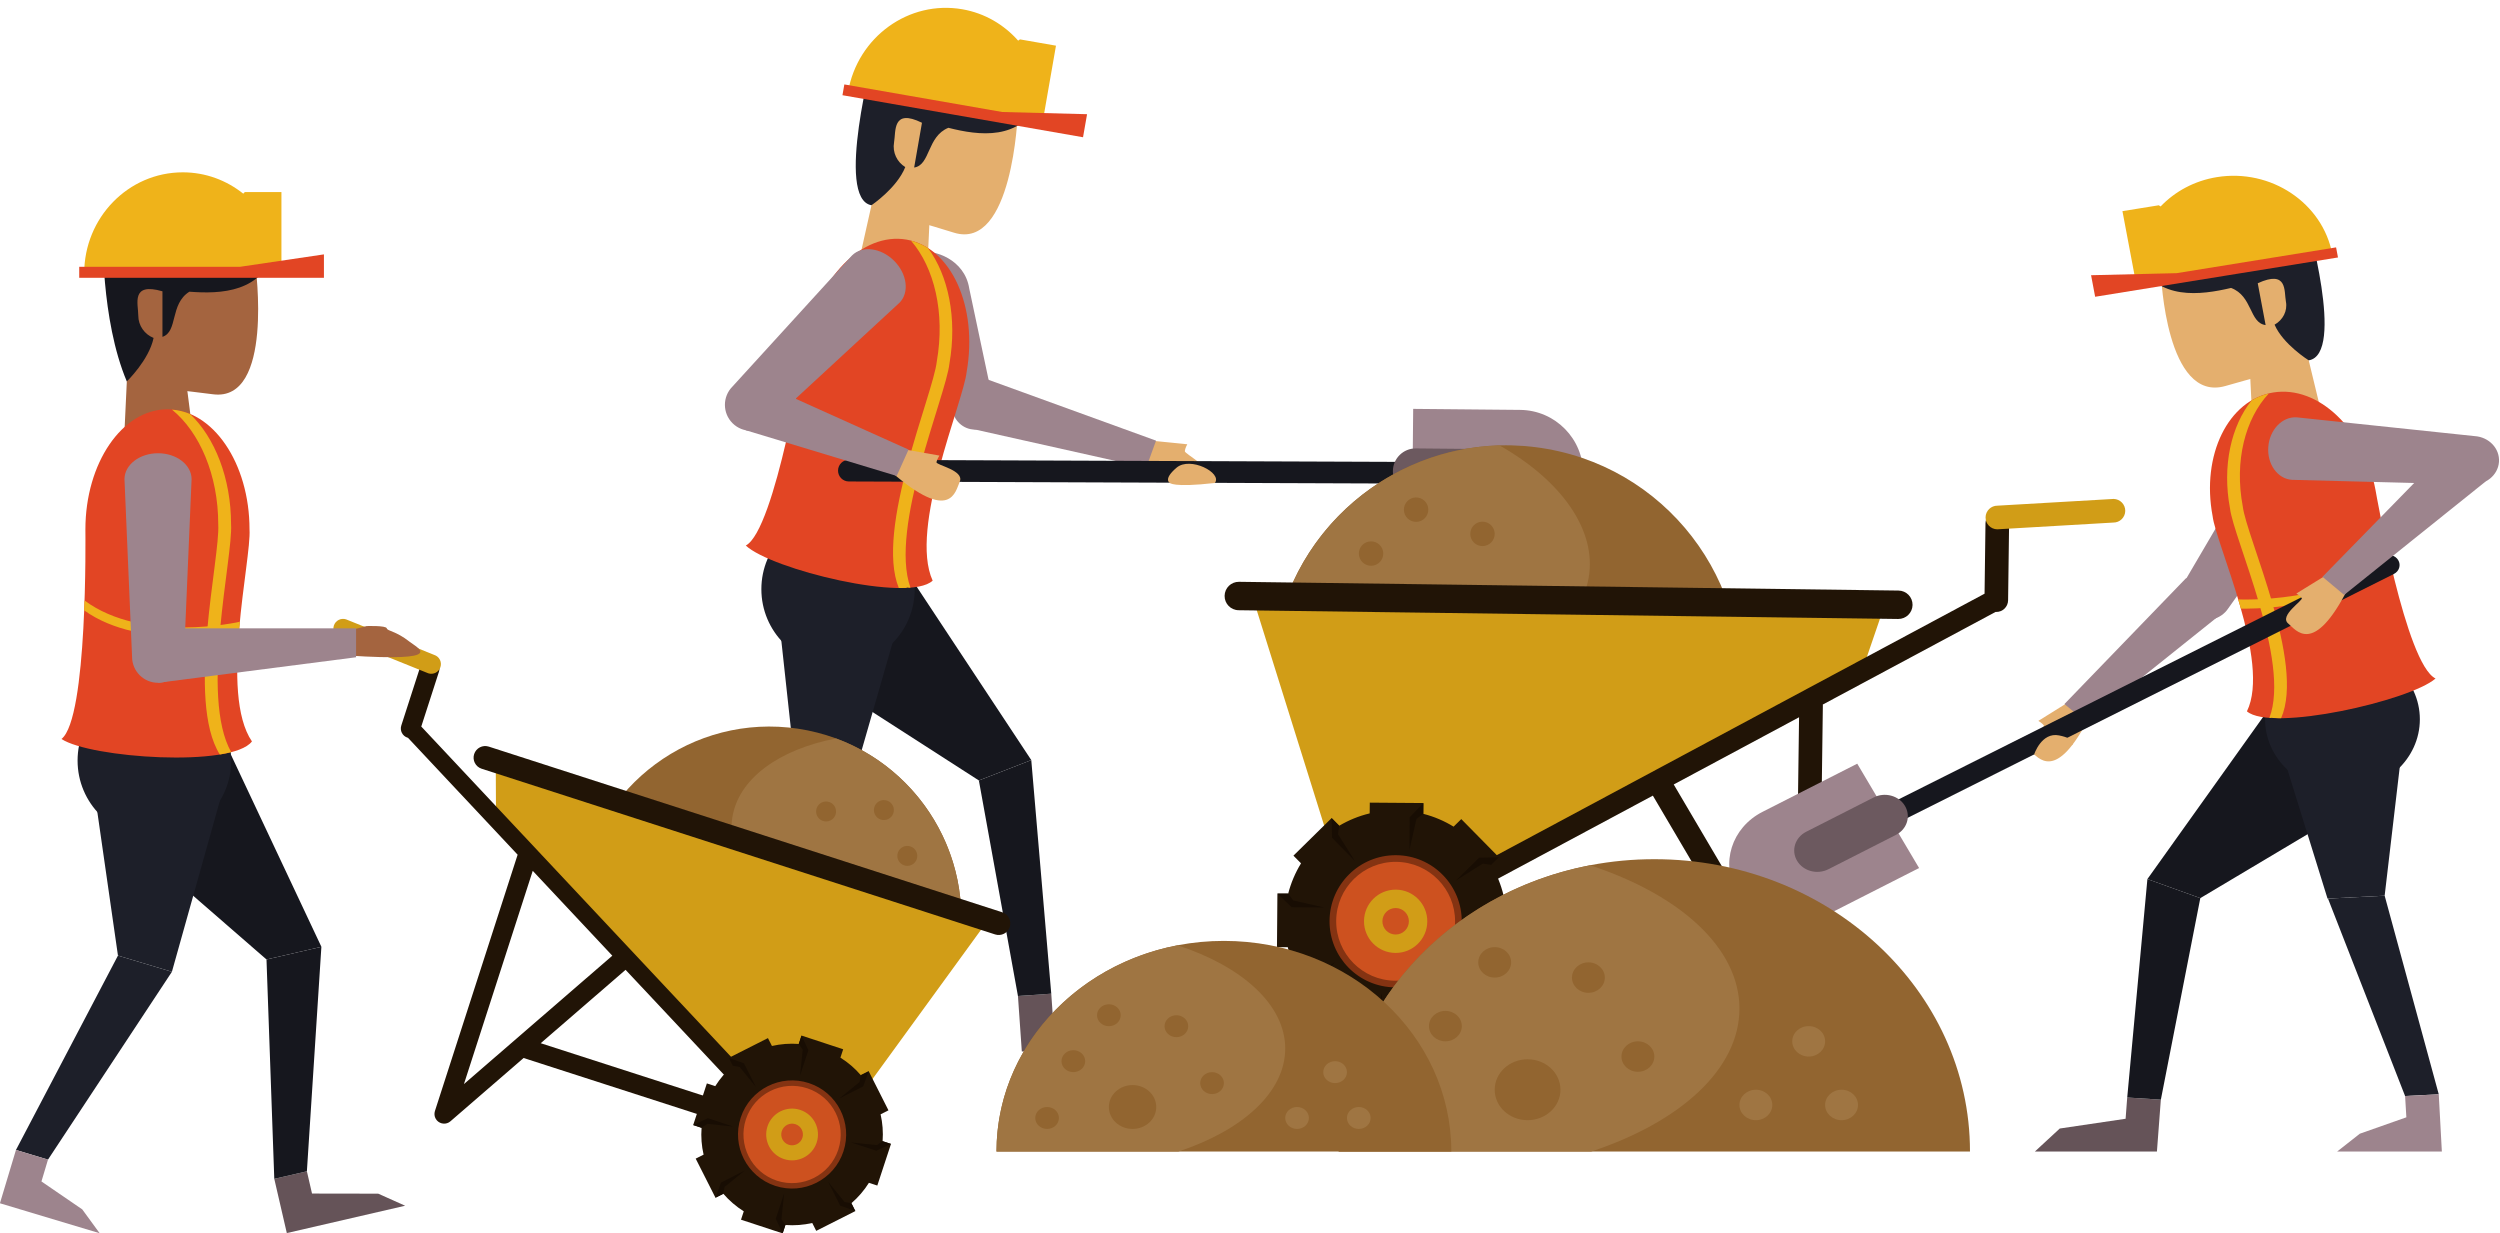 <?xml version="1.0" encoding="UTF-8"?><svg xmlns="http://www.w3.org/2000/svg" xmlns:xlink="http://www.w3.org/1999/xlink" height="811.6" preserveAspectRatio="xMidYMid meet" version="1.0" viewBox="238.5 652.3 1645.0 811.6" width="1645.0" zoomAndPan="magnify"><defs><clipPath id="a"><path d="M 764 1333 L 771 1333 L 771 1361 L 764 1361 Z M 764 1333"/></clipPath><clipPath id="b"><path d="M 764.934 1360.031 L 766.688 1342.988 L 764.094 1339.219 L 765.906 1333.699 L 770.43 1343.309 L 764.934 1360.031"/></clipPath></defs><g><g><path d="M 990.59 941.711 L 1019.738 944.629 C 1019.738 944.629 1018.309 947.141 1018.109 949.121 C 1017.891 951.09 1037.461 960.391 1033.102 967.59 C 1024.371 971.289 999.172 968.391 988.484 957.379 L 990.59 941.711" fill="#e4af6e"/></g><g><path d="M 865.57 923.762 C 867.598 931.34 875.238 936.219 882.645 934.66 C 890.039 933.109 894.402 925.711 892.355 918.129 L 876.289 842.25 C 873.316 822.871 853.129 816.25 843.559 818.262 L 840.371 825.5 C 830.812 827.512 834.41 823.148 836.445 830.73 L 865.57 923.762" fill="#9d848d"/></g><g><path d="M 878.383 934.539 L 992.684 960.109 L 999.172 942.238 L 887.242 901.602 L 878.383 934.539" fill="#9d848d"/></g><g><path d="M 804.785 819.289 L 848.781 826.969 L 850.906 780.449 L 832.176 696.82 L 804.785 819.289" fill="#e4af6e"/></g><g><path d="M 832.176 696.82 C 832.176 696.82 905.336 687.07 908.172 727.289 C 908.172 727.289 904.879 817.379 866.242 805.41 C 827.629 793.461 815.691 791.238 815.691 791.238 L 832.176 696.82" fill="#e4af6e"/></g><g><path d="M 930.23 1306.148 L 931.266 1321.09 L 974.199 1327.969 L 990.434 1344.18 L 910.859 1344.18 L 908.309 1307.68 L 930.23 1306.148" fill="#655358"/></g><g><path d="M 882.594 1165.84 L 782.707 1101.578 L 840.117 1036 L 917.078 1152.43 L 882.594 1165.84" fill="#16171e"/></g><g><path d="M 882.594 1165.84 L 917.078 1152.43 L 930.23 1306.148 L 908.309 1307.68 L 882.594 1165.84" fill="#16171e"/></g><g><path d="M 739.48 1039.988 C 739.48 1067.84 762.07 1090.43 789.926 1090.43 C 817.785 1090.43 840.371 1067.84 840.371 1039.988 C 840.371 1012.129 817.785 989.539 789.926 989.539 C 762.07 989.539 739.48 1012.129 739.48 1039.988" fill="#1d1f29"/></g><g><path d="M 768.402 878.422 C 775.906 835.488 805.75 804.852 835.062 809.969 C 864.371 815.09 882.066 854.039 874.562 896.969 C 872.41 916.781 836.426 999.711 852.191 1034.371 C 836.27 1049.172 745.738 1026.852 729.238 1011.262 C 748.621 1000.98 767.711 882.352 768.402 878.422" fill="#e24524"/></g><g><path d="M 829.926 1039.211 C 814.082 1000.57 852.582 911.59 854.91 890.141 C 860.512 858.16 853.254 828.309 837.957 810.699 C 841.941 811.73 845.691 813.359 849.172 815.59 C 862.473 833.539 868.445 861.672 863.223 891.59 C 860.914 912.73 823.465 999.469 837.566 1038.961 C 835.199 1039.16 832.637 1039.23 829.926 1039.211" fill="#efb31a"/></g><g><path d="M 759.828 924.289 C 792.742 959.031 857.699 955.602 857.871 955.602 C 857.289 957.73 856.723 959.891 856.156 962.051 L 856.137 962.129 C 856.137 962.129 791.176 964.031 758.48 930.641 C 758.941 928.5 759.391 926.391 759.828 924.289" fill="#efb31a"/></g><g><path d="M 789.926 961.91 C 789.965 957.969 793.18 954.809 797.129 954.84 L 1194.859 956.352 C 1198.801 956.379 1201.969 959.609 1201.93 963.551 C 1201.891 967.48 1198.66 970.648 1194.73 970.609 L 796.992 969.109 C 793.055 969.07 789.887 965.859 789.926 961.91" fill="#16171e"/></g><g><path d="M 1168.371 921.34 L 1238.762 922.012 C 1261.891 922.23 1280.469 941.16 1280.25 964.301 C 1280.031 987.43 1261.09 1006 1237.961 1005.781 L 1167.57 1005.109 L 1168.371 921.34" fill="#9d848d"/></g><g><path d="M 1220.078 977.898 C 1228.379 977.988 1235.18 971.32 1235.262 963.02 C 1235.34 954.699 1228.672 947.91 1220.359 947.828 L 1170.199 947.352 C 1161.891 947.27 1155.102 953.93 1155.02 962.238 C 1154.93 970.551 1161.602 977.352 1169.91 977.441 L 1220.078 977.898" fill="#6c595f"/></g><g><path d="M 762.418 1164.121 L 750.531 1054.711 L 836.262 1038.891 L 799.66 1166.172 L 762.418 1164.121" fill="#1d1f29"/></g><g><path d="M 762.418 1164.121 L 799.359 1166.172 L 749.098 1305.109 L 727.164 1303.898 L 762.418 1164.121" fill="#1d1f29"/></g><g><path d="M 749.098 1305.109 L 748.27 1320.078 L 778.613 1331.629 L 793.387 1344.18 L 725.129 1344.18 L 727.164 1303.898 L 749.098 1305.109" fill="#9d848d"/></g><g><path d="M 827.812 946.98 L 856.656 952.07 C 856.656 952.07 855.047 954.461 854.688 956.41 C 854.336 958.371 873.473 961.738 869.965 969.391 C 867.18 975.43 864.305 997.18 824.527 962.461 L 827.812 946.98" fill="#e4af6e"/></g><g><path d="M 720.441 906.672 C 713.805 913.352 713.855 924.148 720.52 930.781 C 727.203 937.422 738 937.391 744.637 930.711 L 830.383 851.48 C 837.031 844.801 835.402 832.43 826.77 823.852 C 818.137 815.27 805.762 813.73 799.117 820.398 L 720.441 906.672" fill="#9d848d"/></g><g><path d="M 729.238 935.41 L 828.523 965.48 L 836.328 948.148 L 738.066 903.898 L 729.238 935.41" fill="#9d848d"/></g><g><path d="M 813.449 687.18 C 813.449 687.18 916.309 671.781 923.012 718.16 C 909.945 745.309 882.547 741.48 862.539 736.391 C 848.422 742.102 850.73 760.98 840.012 762.539 L 845.156 733.078 C 825.551 723.441 828.066 738.641 826.789 745.98 C 825.629 752.602 828.758 758.941 834.164 762.238 C 828.688 776.051 811.922 787.352 811.922 787.352 C 787.793 783.102 813.449 687.18 813.449 687.18" fill="#1d1f29"/></g><g><path d="M 796.523 712.73 C 802.84 676.578 836.531 652.262 871.77 658.41 C 886.512 660.988 899.148 668.539 908.445 679.051 L 909.633 678.211 L 933.332 682.352 L 924.309 734.012 L 924.258 733.961 C 924.211 734.309 924.199 734.672 924.133 735.02 L 796.523 712.73" fill="#efb31a"/></g><g><path d="M 792.84 714.949 L 951.133 742.609 L 953.793 727.441 L 897.98 726 L 794.078 707.852 L 792.84 714.949" fill="#e24524"/></g><g><path d="M 1012.699 960.02 C 1021.621 952.43 1043.012 963.488 1037.879 970.102 C 1009.719 973.309 1008.078 969.93 1008.078 969.93 C 1008.078 969.93 1003.77 967.609 1012.699 960.02" fill="#e4af6e"/></g><g><path d="M 1256.672 947.719 C 1172.762 932.781 1092.648 988.711 1077.711 1072.602 L 1381.539 1126.66 C 1396.469 1042.77 1340.57 962.66 1256.672 947.719" fill="#926530"/></g><g><path d="M 1283.809 1032.641 C 1289.43 1001.02 1265.539 968.23 1225.148 945.379 C 1153.559 947.379 1090.762 999.301 1077.711 1072.602 L 1199.219 1094.219 C 1244.711 1086.621 1278.211 1064.121 1283.809 1032.641" fill="#9f7542"/></g><g><path d="M 1190.16 1059.461 C 1188.609 1068.211 1180.27 1074.039 1171.52 1072.48 C 1162.781 1070.922 1156.961 1062.578 1158.52 1053.84 C 1160.059 1045.102 1168.41 1039.281 1177.16 1040.828 C 1185.891 1042.379 1191.73 1050.738 1190.16 1059.461" fill="#926530"/></g><g><path d="M 1238.41 1050.281 C 1237.641 1054.66 1233.469 1057.559 1229.09 1056.789 C 1224.73 1056.012 1221.82 1051.828 1222.602 1047.461 C 1223.371 1043.102 1227.539 1040.18 1231.91 1040.961 C 1236.281 1041.73 1239.199 1045.922 1238.41 1050.281" fill="#926530"/></g><g><path d="M 1331.941 1092.871 C 1331.172 1097.238 1327 1100.148 1322.629 1099.371 C 1318.262 1098.602 1315.359 1094.43 1316.121 1090.051 C 1316.91 1085.691 1321.09 1082.77 1325.449 1083.551 C 1329.82 1084.328 1332.73 1088.5 1331.941 1092.871" fill="#9f7542"/></g><g><path d="M 1322.012 1056.988 C 1321.238 1061.371 1317.051 1064.281 1312.699 1063.5 C 1308.328 1062.73 1305.422 1058.559 1306.199 1054.18 C 1306.969 1049.809 1311.141 1046.898 1315.512 1047.68 C 1319.879 1048.449 1322.789 1052.629 1322.012 1056.988" fill="#9f7542"/></g><g><path d="M 1290.719 1085.531 C 1289.941 1089.898 1285.77 1092.809 1281.391 1092.039 C 1277.039 1091.25 1274.121 1087.09 1274.891 1082.711 C 1275.66 1078.352 1279.852 1075.43 1284.23 1076.219 C 1288.578 1076.98 1291.5 1081.16 1290.719 1085.531" fill="#9f7542"/></g><g><path d="M 1123.75 1055.82 C 1122.969 1060.18 1118.789 1063.09 1114.441 1062.32 C 1110.059 1061.531 1107.148 1057.379 1107.93 1052.988 C 1108.711 1048.629 1112.891 1045.719 1117.262 1046.488 C 1121.621 1047.262 1124.539 1051.441 1123.75 1055.82" fill="#926530"/></g><g><path d="M 1221.891 1005 C 1221.109 1009.371 1216.941 1012.281 1212.57 1011.512 C 1208.199 1010.73 1205.281 1006.551 1206.07 1002.191 C 1206.84 997.82 1211.012 994.91 1215.379 995.68 C 1219.75 996.461 1222.66 1000.621 1221.891 1005" fill="#926530"/></g><g><path d="M 1178.199 989.059 C 1177.422 993.43 1173.25 996.352 1168.891 995.57 C 1164.512 994.789 1161.602 990.621 1162.379 986.25 C 1163.16 981.879 1167.34 978.961 1171.699 979.75 C 1176.078 980.52 1178.988 984.699 1178.199 989.059" fill="#926530"/></g><g><path d="M 1148.57 1017.969 C 1147.789 1022.328 1143.629 1025.238 1139.25 1024.461 C 1134.891 1023.68 1131.969 1019.512 1132.75 1015.148 C 1133.52 1010.77 1137.691 1007.859 1142.059 1008.641 C 1146.441 1009.422 1149.352 1013.59 1148.57 1017.969" fill="#926530"/></g><g><path d="M 1463.648 1094.07 L 1164.711 1258.609 L 1129.391 1258.141 L 1061.18 1040.219 L 1480.18 1045.781 L 1463.648 1094.07" fill="#d19d17"/></g><g><path d="M 1496.961 1050.359 C 1496.879 1055.531 1492.648 1059.648 1487.48 1059.59 L 1053.52 1053.828 C 1048.352 1053.77 1044.219 1049.531 1044.289 1044.359 C 1044.359 1039.191 1048.59 1035.059 1053.77 1035.129 L 1487.73 1040.891 C 1492.891 1040.961 1497.031 1045.191 1496.961 1050.359" fill="#211406"/></g><g><path d="M 1419.891 1304.469 L 1339.809 1168.48 L 1422.281 1124.262 L 1419.891 1304.469 M 1185.641 1251.109 L 1326.078 1175.82 L 1371.879 1253.578 L 1185.641 1251.109 M 1552.82 988.93 C 1548.531 988.871 1545.012 992.301 1544.949 996.59 L 1544.34 1042.949 L 1156.711 1250.719 L 1151.922 1250.648 C 1147.609 1250.602 1144.102 1254.039 1144.039 1258.34 C 1143.98 1262.621 1147.43 1266.16 1151.719 1266.211 L 1381.109 1269.25 L 1420.602 1336.289 L 1420.691 1336.441 C 1420.84 1336.68 1421.02 1336.898 1421.191 1337.121 C 1421.34 1337.301 1421.48 1337.512 1421.641 1337.672 C 1421.801 1337.852 1422.012 1338.012 1422.191 1338.18 C 1422.391 1338.34 1422.57 1338.512 1422.77 1338.672 C 1422.961 1338.82 1423.199 1338.941 1423.441 1339.07 C 1423.648 1339.191 1423.828 1339.309 1424.051 1339.41 C 1424.289 1339.512 1424.551 1339.602 1424.809 1339.691 C 1425.02 1339.762 1425.23 1339.852 1425.469 1339.898 C 1425.699 1339.961 1425.961 1339.988 1426.211 1340.02 C 1426.48 1340.059 1426.719 1340.102 1427 1340.109 L 1427.191 1340.121 C 1427.371 1340.129 1427.539 1340.102 1427.73 1340.09 C 1427.988 1340.07 1428.262 1340.059 1428.531 1340.02 C 1428.801 1339.969 1429.051 1339.91 1429.309 1339.84 C 1429.539 1339.77 1429.77 1339.719 1429.988 1339.641 C 1430.281 1339.531 1430.539 1339.391 1430.801 1339.262 C 1430.941 1339.191 1431.09 1339.141 1431.238 1339.07 L 1431.371 1338.949 C 1431.648 1338.809 1431.852 1338.629 1432.07 1338.441 C 1432.262 1338.301 1432.449 1338.18 1432.621 1338.02 C 1432.801 1337.84 1432.961 1337.641 1433.129 1337.461 C 1433.281 1337.27 1433.461 1337.09 1433.609 1336.891 C 1433.75 1336.68 1433.879 1336.449 1434 1336.238 C 1434.121 1336.02 1434.27 1335.828 1434.352 1335.602 C 1434.461 1335.371 1434.531 1335.129 1434.621 1334.871 C 1434.699 1334.648 1434.77 1334.41 1434.84 1334.172 C 1434.898 1333.949 1434.93 1333.711 1434.969 1333.48 C 1435 1333.199 1435.039 1332.93 1435.051 1332.641 L 1435.078 1332.461 L 1437.941 1116.309 C 1437.941 1116.16 1437.91 1116.031 1437.891 1115.891 L 1551.609 1054.941 C 1551.73 1054.941 1551.828 1054.98 1551.949 1054.969 C 1556.25 1055.031 1559.762 1051.602 1559.828 1047.301 L 1560.488 996.789 C 1560.551 992.5 1557.121 988.98 1552.82 988.93" fill="#211406"/></g><g><path d="M 1234.641 1276.75 L 1234.91 1241.469 L 1227.828 1241.43 C 1226.102 1234.27 1223.352 1227.531 1219.691 1221.352 L 1224.75 1216.371 L 1200.02 1191.262 L 1194.961 1196.238 C 1188.859 1192.488 1182.148 1189.609 1175.02 1187.789 L 1175.07 1180.699 L 1139.82 1180.43 L 1139.75 1187.512 C 1132.602 1189.219 1125.871 1191.988 1119.699 1195.641 L 1114.711 1190.59 L 1089.578 1215.328 L 1094.57 1220.379 C 1090.82 1226.488 1087.961 1233.191 1086.121 1240.309 L 1079.031 1240.27 L 1078.75 1275.52 L 1085.852 1275.578 C 1087.559 1282.738 1090.32 1289.469 1093.98 1295.648 L 1088.922 1300.621 L 1113.66 1325.762 L 1118.699 1320.781 C 1124.809 1324.52 1131.531 1327.391 1138.66 1329.219 L 1138.59 1336.301 L 1173.852 1336.59 L 1173.898 1329.488 C 1181.078 1327.781 1187.809 1325.02 1193.98 1321.371 L 1198.969 1326.41 L 1224.102 1301.68 L 1219.109 1296.629 C 1222.852 1290.531 1225.711 1283.82 1227.539 1276.68 L 1234.641 1276.75" fill="#211406"/></g><g><path d="M 1200.328 1258.84 C 1200.129 1282.859 1180.52 1302.18 1156.488 1301.988 C 1132.48 1301.801 1113.16 1282.191 1113.34 1258.16 C 1113.531 1234.141 1133.148 1214.828 1157.18 1215.02 C 1181.191 1215.199 1200.52 1234.828 1200.328 1258.84" fill="#843312"/></g><g><path d="M 1195.941 1258.809 C 1195.77 1280.398 1178.121 1297.781 1156.52 1297.609 C 1134.93 1297.441 1117.551 1279.801 1117.719 1258.191 C 1117.891 1236.59 1135.539 1219.23 1157.148 1219.398 C 1178.738 1219.57 1196.121 1237.219 1195.941 1258.809" fill="#cd511f"/></g><g><path d="M 1177.66 1258.672 C 1177.57 1270.16 1168.18 1279.422 1156.672 1279.328 C 1145.18 1279.238 1135.922 1269.84 1136.02 1258.34 C 1136.109 1246.84 1145.488 1237.59 1157 1237.68 C 1168.5 1237.77 1177.75 1247.172 1177.66 1258.672" fill="#d19d17"/></g><g><path d="M 1165.551 1258.57 C 1165.512 1263.379 1161.578 1267.25 1156.762 1267.219 C 1151.949 1267.172 1148.09 1263.238 1148.121 1258.43 C 1148.16 1253.621 1152.09 1249.75 1156.91 1249.781 C 1161.719 1249.828 1165.59 1253.762 1165.551 1258.57" fill="#cd511f"/></g><g><path d="M 1165.922 1211.559 L 1166.07 1190.051 L 1175.07 1180.699 L 1175.02 1187.789 L 1170.539 1191.148 L 1165.922 1211.559" fill="#180d03"/></g><g><path d="M 1138.59 1336.301 L 1138.648 1329.23 L 1138.66 1329.219 L 1138.59 1336.301" fill="#777475"/></g><g><path d="M 1138.59 1336.301 L 1138.66 1329.219 L 1143.109 1325.859 L 1147.75 1305.441 L 1147.578 1326.949 L 1138.59 1336.301" fill="#180d03"/></g><g><path d="M 1196.449 1231.73 L 1211.781 1216.648 L 1224.75 1216.371 L 1219.691 1221.352 L 1214.148 1220.57 L 1196.449 1231.73" fill="#180d03"/></g><g><path d="M 1088.922 1300.621 L 1093.98 1295.648 L 1099.512 1296.441 L 1117.219 1285.27 L 1101.891 1300.359 L 1088.922 1300.621" fill="#180d03"/></g><g><path d="M 1234.641 1276.75 L 1227.551 1276.691 L 1227.551 1276.68 L 1234.641 1276.75" fill="#777475"/></g><g><path d="M 1234.641 1276.75 L 1227.551 1276.68 L 1224.18 1272.199 L 1203.77 1267.578 L 1225.281 1267.75 L 1234.641 1276.75" fill="#180d03"/></g><g><path d="M 1109.898 1249.43 L 1088.379 1249.25 L 1079.031 1240.27 L 1086.121 1240.309 L 1089.469 1244.801 L 1109.898 1249.43" fill="#180d03"/></g><g><path d="M 1198.949 1326.41 L 1193.98 1321.371 L 1198.949 1326.391 L 1198.949 1326.41" fill="#777475"/></g><g><path d="M 1198.949 1326.391 L 1193.98 1321.371 L 1194.781 1315.82 L 1183.602 1298.121 L 1198.691 1313.441 L 1198.949 1326.391" fill="#180d03"/></g><g><path d="M 1130.059 1218.891 L 1114.98 1203.559 L 1114.711 1190.59 L 1119.699 1195.641 L 1118.898 1201.191 L 1130.059 1218.891" fill="#180d03"/></g><g><path d="M 1545 992.699 C 1545.051 988.422 1548.594 984.977 1552.883 985.027 L 1629.238 980.598 C 1633.504 980.668 1636.961 984.184 1636.922 988.48 C 1636.852 992.777 1633.324 996.203 1629.035 996.145 L 1552.672 1000.594 C 1548.375 1000.523 1544.938 997.008 1545 992.699" fill="#d19d17"/></g><g><path d="M 763.59 1131.781 C 832.527 1142.148 880.012 1206.441 869.645 1275.371 L 619.988 1237.828 C 630.355 1168.898 694.648 1121.422 763.59 1131.781" fill="#926530"/></g><g><path d="M 720.336 1190.5 C 724.25 1164.531 751.352 1145.359 788.633 1138.211 C 843.598 1158.48 878.695 1215.148 869.645 1275.371 L 769.805 1260.359 C 736.527 1242.559 716.457 1216.371 720.336 1190.5" fill="#9f7542"/></g><g><path d="M 785.91 1235.789 C 784.832 1242.969 789.781 1249.672 796.961 1250.75 C 804.145 1251.828 810.84 1246.891 811.922 1239.699 C 813 1232.531 808.062 1225.828 800.867 1224.75 C 793.688 1223.672 786.992 1228.609 785.91 1235.789" fill="#926530"/></g><g><path d="M 750.91 1216.051 C 750.375 1219.641 752.852 1222.988 756.438 1223.539 C 760.023 1224.07 763.375 1221.602 763.91 1218.012 C 764.457 1214.41 761.98 1211.059 758.395 1210.531 C 754.801 1209.98 751.457 1212.461 750.91 1216.051" fill="#926530"/></g><g><path d="M 667.27 1224.602 C 666.73 1228.191 669.207 1231.539 672.793 1232.078 C 676.379 1232.621 679.73 1230.141 680.266 1226.559 C 680.812 1222.969 678.336 1219.621 674.75 1219.078 C 671.156 1218.539 667.805 1221.012 667.27 1224.602" fill="#9f7542"/></g><g><path d="M 684.359 1199.391 C 683.812 1202.988 686.289 1206.328 689.875 1206.871 C 693.469 1207.41 696.812 1204.941 697.359 1201.352 C 697.902 1197.762 695.418 1194.41 691.832 1193.859 C 688.246 1193.328 684.895 1195.801 684.359 1199.391" fill="#9f7542"/></g><g><path d="M 701.156 1229.691 C 700.613 1233.289 703.086 1236.641 706.672 1237.172 C 710.258 1237.719 713.609 1235.238 714.156 1231.648 C 714.691 1228.07 712.219 1224.711 708.633 1224.172 C 705.047 1223.629 701.695 1226.109 701.156 1229.691" fill="#9f7542"/></g><g><path d="M 838.344 1250.328 C 837.809 1253.922 840.285 1257.262 843.871 1257.809 C 847.457 1258.352 850.809 1255.879 851.344 1252.281 C 851.891 1248.691 849.406 1245.34 845.82 1244.801 C 842.234 1244.27 838.883 1246.738 838.344 1250.328" fill="#926530"/></g><g><path d="M 775.562 1185.281 C 775.027 1188.871 777.492 1192.219 781.09 1192.75 C 784.676 1193.289 788.027 1190.82 788.562 1187.23 C 789.109 1183.641 786.633 1180.289 783.039 1179.762 C 779.453 1179.211 776.109 1181.68 775.562 1185.281" fill="#926530"/></g><g><path d="M 813.594 1184.34 C 813.059 1187.941 815.523 1191.281 819.109 1191.828 C 822.707 1192.359 826.059 1189.891 826.594 1186.301 C 827.129 1182.711 824.664 1179.371 821.07 1178.82 C 817.473 1178.281 814.133 1180.75 813.594 1184.34" fill="#926530"/></g><g><path d="M 829.012 1214.5 C 828.465 1218.078 830.941 1221.43 834.535 1221.98 C 838.113 1222.52 841.473 1220.039 842.008 1216.449 C 842.547 1212.859 840.07 1209.512 836.484 1208.98 C 832.891 1208.43 829.547 1210.91 829.012 1214.5" fill="#926530"/></g><g><path d="M 564.879 1191.09 L 753.562 1396.809 L 781.059 1405.68 L 890.926 1254.602 L 564.68 1149.328 L 564.879 1191.09" fill="#d19d17"/></g><g><path d="M 550.484 1148.5 C 549.188 1152.52 551.398 1156.84 555.426 1158.129 L 893.301 1267.16 C 897.328 1268.461 901.633 1266.25 902.938 1262.219 C 904.234 1258.211 902.023 1253.891 898 1252.59 L 560.113 1143.57 C 556.098 1142.27 551.789 1144.469 550.484 1148.5" fill="#211406"/></g><g><path d="M 589.043 1225.309 L 641.406 1281.148 L 543.77 1365.621 L 589.043 1225.309 M 594.293 1338.738 L 650.129 1290.441 L 739.305 1385.52 L 594.293 1338.738 M 515.238 1090.371 L 502.555 1129.68 C 501.473 1133.031 503.305 1136.621 506.645 1137.691 C 506.742 1137.719 506.832 1137.73 506.93 1137.75 L 579.133 1214.738 C 579.082 1214.84 579.023 1214.941 578.984 1215.051 L 524.684 1383.352 L 524.645 1383.5 C 524.586 1383.719 524.547 1383.941 524.496 1384.172 C 524.469 1384.359 524.418 1384.551 524.41 1384.738 C 524.391 1384.949 524.398 1385.141 524.398 1385.34 C 524.398 1385.559 524.398 1385.77 524.41 1385.969 C 524.43 1386.172 524.488 1386.359 524.516 1386.551 C 524.566 1386.762 524.594 1386.969 524.652 1387.172 C 524.711 1387.352 524.801 1387.539 524.879 1387.73 C 524.965 1387.922 525.031 1388.109 525.129 1388.301 C 525.219 1388.461 525.336 1388.621 525.441 1388.77 C 525.559 1388.969 525.688 1389.172 525.844 1389.352 L 525.93 1389.48 C 526.016 1389.578 526.113 1389.641 526.211 1389.738 C 526.379 1389.91 526.543 1390.09 526.738 1390.238 C 526.895 1390.359 527.059 1390.461 527.215 1390.578 C 527.402 1390.699 527.574 1390.809 527.77 1390.91 C 527.965 1391.02 528.172 1391.109 528.375 1391.18 C 528.52 1391.238 528.637 1391.309 528.785 1391.352 L 528.941 1391.391 C 529.145 1391.461 529.348 1391.488 529.574 1391.52 C 529.777 1391.559 529.973 1391.621 530.18 1391.629 C 530.277 1391.641 530.383 1391.641 530.484 1391.641 C 530.57 1391.641 530.656 1391.641 530.742 1391.641 C 530.969 1391.641 531.191 1391.641 531.406 1391.621 C 531.602 1391.602 531.777 1391.551 531.969 1391.512 C 532.184 1391.48 532.398 1391.441 532.594 1391.379 C 532.789 1391.32 532.965 1391.23 533.16 1391.148 C 533.355 1391.07 533.551 1391 533.727 1390.91 C 533.898 1390.809 534.055 1390.699 534.223 1390.59 C 534.406 1390.469 534.602 1390.34 534.777 1390.191 L 534.895 1390.109 L 583.031 1348.461 L 761.648 1406.102 C 764.992 1407.18 768.578 1405.352 769.66 1402 C 770.73 1398.66 768.898 1395.078 765.559 1393.988 L 761.824 1392.789 L 515.699 1130.359 L 527.344 1094.27 C 528.426 1090.922 526.594 1087.34 523.238 1086.262 C 519.898 1085.18 516.32 1087.02 515.238 1090.371" fill="#211406"/></g><g><path d="M 694.621 1392.578 L 703.621 1365.18 L 709.129 1366.988 C 712.336 1361.891 716.242 1357.379 720.684 1353.559 L 718.062 1348.379 L 743.809 1335.371 L 746.43 1340.551 C 752.141 1339.25 758.094 1338.77 764.094 1339.219 L 765.906 1333.699 L 793.309 1342.719 L 791.496 1348.23 C 796.594 1351.422 801.105 1355.328 804.922 1359.77 L 810.105 1357.16 L 823.113 1382.898 L 817.93 1385.52 C 819.238 1391.238 819.703 1397.18 819.258 1403.191 L 824.77 1405 L 815.77 1432.398 L 810.254 1430.59 C 807.059 1435.68 803.148 1440.199 798.707 1444.02 L 801.316 1449.191 L 775.574 1462.211 L 772.961 1457.031 C 767.254 1458.328 761.301 1458.801 755.297 1458.352 L 753.484 1463.859 L 726.082 1454.859 L 727.895 1449.352 C 722.789 1446.148 718.289 1442.238 714.457 1437.801 L 709.285 1440.41 L 696.266 1414.672 L 701.461 1412.059 C 700.145 1406.34 699.676 1400.398 700.133 1394.391 L 694.621 1392.578" fill="#211406"/></g><g><path d="M 725.898 1387.672 C 719.758 1406.352 729.922 1426.449 748.582 1432.59 C 767.254 1438.719 787.355 1428.559 793.492 1409.891 C 799.633 1391.23 789.469 1371.129 770.801 1364.988 C 752.141 1358.852 732.027 1369.012 725.898 1387.672" fill="#843312"/></g><g><path d="M 729.301 1388.801 C 723.785 1405.59 732.926 1423.672 749.703 1429.191 C 766.492 1434.699 784.566 1425.57 790.094 1408.781 C 795.609 1391.988 786.469 1373.91 769.68 1368.398 C 752.898 1362.879 734.812 1372.012 729.301 1388.801" fill="#cd511f"/></g><g><path d="M 743.508 1393.461 C 740.574 1402.41 745.434 1412.039 754.379 1414.969 C 763.305 1417.91 772.934 1413.039 775.875 1404.102 C 778.82 1395.172 773.957 1385.539 765.012 1382.609 C 756.074 1379.672 746.449 1384.531 743.508 1393.461" fill="#d19d17"/></g><g><path d="M 752.918 1396.559 C 751.68 1400.301 753.727 1404.328 757.469 1405.559 C 761.211 1406.789 765.234 1404.75 766.473 1401.012 C 767.699 1397.27 765.664 1393.238 761.922 1392.012 C 758.18 1390.781 754.145 1392.82 752.918 1396.559" fill="#cd511f"/></g><g clip-path="url(#a)"><g clip-path="url(#b)"><path d="M 764.094 1360.031 L 770.43 1360.031 L 770.43 1333.699 L 764.094 1333.699 Z M 764.094 1360.031" fill="#180d03"/></g></g><g><path d="M 753.484 1463.859 L 755.293 1458.359 L 755.297 1458.359 L 753.484 1463.859" fill="#777475"/></g><g><path d="M 753.484 1463.859 L 748.965 1454.262 L 754.457 1437.551 L 752.703 1454.578 L 755.293 1458.359 L 753.484 1463.859" fill="#180d03"/></g><g><path d="M 735.984 1367.68 L 725.188 1354.391 L 720.684 1353.559 L 718.062 1348.379 L 728.051 1351.98 L 735.984 1367.68" fill="#180d03"/></g><g><path d="M 801.316 1449.191 L 791.34 1445.602 L 783.406 1429.898 L 794.203 1443.191 L 798.707 1444.02 L 801.316 1449.191" fill="#180d03"/></g><g><path d="M 700.125 1394.391 L 694.621 1392.578 L 700.129 1394.391 L 700.125 1394.391" fill="#777475"/></g><g><path d="M 700.129 1394.391 L 694.621 1392.578 L 704.219 1388.059 L 720.93 1393.559 L 703.895 1391.801 L 700.129 1394.391" fill="#180d03"/></g><g><path d="M 824.77 1405 L 819.262 1403.191 L 819.266 1403.191 L 824.77 1405" fill="#777475"/></g><g><path d="M 815.176 1409.52 L 798.453 1404.02 L 815.496 1405.781 L 819.262 1403.191 L 824.77 1405 L 815.176 1409.52" fill="#180d03"/></g><g><path d="M 709.285 1440.422 L 709.285 1440.41 L 714.457 1437.801 L 709.285 1440.422" fill="#777475"/></g><g><path d="M 709.285 1440.41 L 712.879 1430.43 L 728.578 1422.5 L 715.297 1433.289 L 714.457 1437.801 L 709.285 1440.41" fill="#180d03"/></g><g><path d="M 790.805 1375.078 L 804.094 1364.281 L 804.922 1359.77 L 810.105 1357.16 L 806.5 1367.141 L 790.805 1375.078" fill="#180d03"/></g><g><path d="M 528.316 1091.238 C 529.406 1087.91 527.566 1084.309 524.223 1083.238 L 466.188 1059.828 C 462.855 1058.75 459.27 1060.578 458.18 1063.93 C 457.105 1067.281 458.949 1070.852 462.281 1071.941 L 520.316 1095.34 C 523.66 1096.422 527.246 1094.59 528.316 1091.238" fill="#d19d17"/></g><g><path d="M 320.406 936.031 L 365.172 936.031 L 359.246 889.75 L 326.328 810.422 L 320.406 936.031" fill="#a4643f"/></g><g><path d="M 326.328 810.422 C 326.328 810.422 396.848 788.191 406.602 827.398 C 406.602 827.398 418.871 916.879 378.676 911.738 C 338.492 906.602 326.328 906.461 326.328 906.461 L 326.328 810.422" fill="#a4643f"/></g><g><path d="M 440.434 1423.02 L 443.805 1437.66 L 487.363 1437.73 L 505.086 1445.672 L 427.223 1463.66 L 418.977 1427.98 L 440.434 1423.02" fill="#655358"/></g><g><path d="M 413.852 1283.629 L 324.031 1205.559 L 390.391 1148.762 L 449.973 1275.289 L 413.852 1283.629" fill="#16171e"/></g><g><path d="M 413.852 1283.629 L 449.973 1275.289 L 440.434 1423.02 L 418.977 1427.98 L 413.852 1283.629" fill="#16171e"/></g><g><path d="M 289.547 1152.762 C 289.547 1180.68 312.184 1203.309 340.09 1203.309 C 368.008 1203.309 390.633 1180.68 390.633 1152.762 C 390.633 1124.859 368.008 1102.219 340.09 1102.219 C 312.184 1102.219 289.547 1124.859 289.547 1152.762" fill="#1d1f29"/></g><g><path d="M 294.691 1000.672 C 294.691 957.012 318.867 921.609 348.684 921.609 C 378.512 921.609 402.684 957.012 402.684 1000.672 C 403.961 1020.602 382.758 1108.672 404.281 1140.16 C 391.109 1157.512 297.906 1151.09 278.945 1138.551 C 296.301 1125.051 294.691 1004.66 294.691 1000.672" fill="#e24524"/></g><g><path d="M 383.141 1148.762 C 360.836 1113.359 383.5 1018.898 382.105 997.328 C 382.105 964.789 369.801 936.578 351.664 921.828 C 355.777 922.16 359.762 923.121 363.582 924.73 C 379.805 940.141 390.543 966.891 390.543 997.328 C 391.918 1018.59 369.906 1110.66 390.633 1147.211 C 388.332 1147.809 385.82 1148.328 383.141 1148.762" fill="#efb31a"/></g><g><path d="M 294.137 1047.43 C 332.617 1076.051 396.137 1061.461 396.312 1061.422 C 396.109 1063.629 395.914 1065.859 395.727 1068.09 L 395.727 1068.172 C 395.727 1068.172 331.926 1081.25 293.902 1053.93 C 293.988 1051.73 294.059 1049.559 294.137 1047.43" fill="#efb31a"/></g><g><path d="M 316.117 1281.078 L 301.656 1180.391 L 387.445 1163.961 L 351.617 1291.738 L 316.117 1281.078" fill="#1d1f29"/></g><g><path d="M 316.117 1281.078 L 351.617 1291.738 L 270.078 1415.32 L 248.992 1408.988 L 316.117 1281.078" fill="#1d1f29"/></g><g><path d="M 270.078 1415.32 L 265.77 1429.699 L 292.617 1448.07 L 304.074 1463.762 L 238.457 1444.051 L 248.992 1408.988 L 270.078 1415.32" fill="#9d848d"/></g><g><path d="M 464.551 1068.172 L 479.762 1064.25 C 479.762 1064.25 492.508 1063.801 492.992 1065.73 C 493.473 1067.648 498.852 1067.328 508.09 1074.621 C 513.328 1078.75 533.363 1087.891 467.922 1083.66 L 464.551 1068.172" fill="#a4643f"/></g><g><path d="M 325.406 1084.5 C 325.406 1093.93 333.055 1101.578 342.484 1101.578 C 351.918 1101.578 359.566 1093.93 359.566 1084.5 L 364.566 967.621 C 364.566 958.18 354.688 950.531 342.484 950.531 C 330.297 950.531 320.406 958.18 320.406 967.621 L 325.406 1084.5" fill="#9d848d"/></g><g><path d="M 342.484 1101.578 L 472.805 1084.781 L 472.805 1065.73 L 353.496 1065.73 L 342.484 1101.578" fill="#9d848d"/></g><g><path d="M 306.188 804.141 C 306.188 804.141 405.055 771.211 419.668 815.828 C 411.445 844.879 383.754 845.828 363.113 844.238 C 350.164 852.32 355.711 870.559 345.391 873.949 L 345.391 843.98 C 324.371 837.84 329.488 852.41 329.488 859.891 C 329.488 866.609 333.668 872.328 339.562 874.66 C 336.543 889.219 321.945 903.281 321.945 903.281 C 304.648 862.461 306.188 804.141 306.188 804.141" fill="#16171e"/></g><g><path d="M 293.895 832.27 C 293.895 795.5 322.941 765.691 358.789 765.691 C 373.785 765.691 387.562 770.961 398.555 779.73 L 399.578 778.699 L 423.684 778.699 L 423.684 831.25 L 423.637 831.211 C 423.637 831.559 423.684 831.91 423.684 832.27 L 293.895 832.27" fill="#efb31a"/></g><g><path d="M 290.629 835.109 L 451.648 835.109 L 451.648 819.68 L 396.312 827.871 L 290.629 827.871 L 290.629 835.109" fill="#e24524"/></g><g><path d="M 1604.27 1111.34 L 1579.738 1126.641 C 1579.738 1126.641 1582.211 1128.07 1583.328 1129.602 C 1584.449 1131.141 1568.172 1141.289 1574.551 1146.469 C 1579.602 1150.59 1591.16 1168.078 1613.629 1123.328 L 1604.27 1111.34" fill="#e4af6e"/></g><g><path d="M 1704.719 1052.578 C 1699.828 1060.129 1689.258 1062.582 1681.105 1058.051 C 1672.961 1053.52 1670.305 1043.73 1675.203 1036.18 L 1731.453 940.258 C 1736.344 932.715 1748.852 931.344 1759.391 937.199 C 1769.918 943.047 1774.5 953.91 1769.613 961.465 L 1704.719 1052.578" fill="#9d848d"/></g><g><path d="M 1700.645 1055.82 L 1611.199 1127.418 L 1596.895 1115.566 L 1677.043 1032.605 L 1700.645 1055.82" fill="#9d848d"/></g><g><path d="M 1764.852 919.262 L 1720.426 926.449 L 1718.281 882.957 L 1737.188 804.762 L 1764.852 919.262" fill="#e4af6e"/></g><g><path d="M 1737.191 804.766 C 1737.191 804.766 1663.336 795.641 1660.473 833.254 C 1660.473 833.254 1663.797 917.484 1702.793 906.293 C 1741.785 895.125 1753.848 893.039 1753.848 893.039 L 1737.191 804.766" fill="#e4af6e"/></g><g><path d="M 1638.199 1374.461 L 1637.152 1388.441 L 1593.828 1394.863 L 1577.441 1410.012 L 1657.758 1410.012 L 1660.336 1375.895 L 1638.199 1374.461" fill="#655358"/></g><g><path d="M 1686.293 1243.273 L 1787.117 1183.203 L 1729.172 1121.883 L 1651.48 1230.742 L 1686.293 1243.273" fill="#16171e"/></g><g><path d="M 1686.301 1243.27 L 1651.488 1230.738 L 1638.215 1374.461 L 1660.344 1375.891 L 1686.301 1243.27" fill="#16171e"/></g><g><path d="M 1830.766 1125.605 C 1830.766 1151.645 1807.957 1172.766 1779.844 1172.766 C 1751.719 1172.766 1728.93 1151.645 1728.93 1125.605 C 1728.93 1099.555 1751.719 1078.445 1779.844 1078.445 C 1807.957 1078.445 1830.766 1099.555 1830.766 1125.605" fill="#1d1f29"/></g><g><path d="M 1801.551 974.551 C 1793.984 934.422 1763.859 905.766 1734.281 910.555 C 1704.676 915.344 1686.828 951.758 1694.398 991.902 C 1696.578 1010.422 1732.891 1087.953 1716.977 1120.363 C 1733.059 1134.203 1824.449 1113.324 1841.086 1098.762 C 1821.523 1089.133 1802.242 978.223 1801.551 974.551" fill="#e24524"/></g><g><path d="M 1739.453 1124.883 C 1755.445 1088.754 1716.59 1005.559 1714.242 985.516 C 1708.586 955.609 1715.91 927.707 1731.352 911.238 C 1727.324 912.195 1723.535 913.715 1720.035 915.805 C 1706.605 932.594 1700.574 958.895 1705.852 986.875 C 1708.176 1006.637 1745.977 1087.734 1731.75 1124.652 C 1734.133 1124.832 1736.707 1124.914 1739.453 1124.883" fill="#efb31a"/></g><g><path d="M 1810.227 1017.438 C 1777.008 1049.918 1711.422 1046.719 1711.246 1046.699 C 1711.844 1048.707 1712.41 1050.719 1712.988 1052.75 L 1713 1052.809 C 1713 1052.809 1778.594 1054.598 1811.582 1023.379 C 1811.125 1021.367 1810.66 1019.398 1810.227 1017.438" fill="#efb31a"/></g><g><path d="M 1816.543 1020.898 C 1814.633 1017.672 1810.25 1016.488 1806.77 1018.27 L 1453.719 1195.348 C 1450.227 1197.121 1448.945 1201.18 1450.875 1204.41 C 1452.781 1207.641 1457.156 1208.809 1460.637 1207.039 L 1813.688 1029.961 C 1817.176 1028.188 1818.461 1024.129 1816.543 1020.898" fill="#16171e"/></g><g><path d="M 1460.57 1154.801 L 1398.281 1186.469 C 1377.809 1196.891 1370.328 1220.691 1381.559 1239.648 C 1392.801 1258.609 1418.5 1265.539 1438.969 1255.129 L 1501.262 1223.461 L 1460.57 1154.801" fill="#9d848d"/></g><g><path d="M 1441.578 1224.262 C 1434.23 1228 1425 1225.512 1420.969 1218.699 C 1416.922 1211.898 1419.621 1203.352 1426.969 1199.602 L 1471.352 1177.039 C 1478.711 1173.289 1487.941 1175.789 1491.969 1182.602 C 1496.012 1189.398 1493.328 1197.961 1485.969 1201.691 L 1441.578 1224.262" fill="#6c595f"/></g><g><path d="M 1807.602 1241.668 L 1819.602 1139.379 L 1733.074 1124.578 L 1770.016 1243.578 L 1807.602 1241.668" fill="#1d1f29"/></g><g><path d="M 1807.605 1241.668 L 1770.324 1243.578 L 1821.051 1373.488 L 1843.203 1372.348 L 1807.605 1241.668" fill="#1d1f29"/></g><g><path d="M 1821.051 1373.488 L 1821.887 1387.488 L 1791.254 1398.281 L 1776.344 1410.008 L 1845.242 1410.008 L 1843.203 1372.352 L 1821.051 1373.488" fill="#9d848d"/></g><g><path d="M 1774.117 1027.648 L 1749.508 1042.832 C 1749.508 1042.832 1751.949 1044.262 1753.074 1045.812 C 1754.191 1047.352 1737.855 1057.414 1744.203 1062.641 C 1749.234 1066.781 1760.68 1084.332 1783.414 1039.684 L 1774.117 1027.648" fill="#e4af6e"/></g><g><path d="M 1866.875 939.266 C 1876.34 939.891 1883.48 947.516 1882.824 956.297 C 1882.152 965.082 1873.926 971.695 1864.438 971.074 L 1746.621 968.027 C 1737.137 967.402 1730.168 957.695 1731.035 946.348 C 1731.902 934.992 1740.289 926.289 1749.766 926.914 L 1866.875 939.266" fill="#9d848d"/></g><g><path d="M 1874.125 969.047 L 1780.949 1043.773 L 1766.715 1031.844 L 1839.691 957.133 L 1874.125 969.047" fill="#9d848d"/></g><g><path d="M 1756.098 795.758 C 1756.098 795.758 1652.262 781.359 1645.496 824.715 C 1658.68 850.102 1686.34 846.527 1706.543 841.762 C 1720.797 847.105 1718.457 864.75 1729.281 866.207 L 1724.098 838.668 C 1743.887 829.648 1741.34 843.859 1742.629 850.734 C 1743.801 856.926 1740.629 862.848 1735.172 865.941 C 1740.707 878.832 1757.641 889.406 1757.641 889.406 C 1781.996 885.438 1756.098 795.758 1756.098 795.758" fill="#1d1f29"/></g><g><path d="M 1773.18 819.637 C 1766.805 785.84 1732.789 763.102 1697.215 768.848 C 1682.344 771.262 1669.586 778.32 1660.184 788.145 L 1659 787.371 L 1635.066 791.234 L 1644.184 839.535 L 1644.227 839.492 C 1644.281 839.816 1644.305 840.145 1644.367 840.48 L 1773.18 819.637" fill="#efb31a"/></g><g><path d="M 1776.895 821.715 L 1617.105 847.574 L 1614.426 833.391 L 1670.75 832.039 L 1775.641 815.078 L 1776.895 821.715" fill="#e24524"/></g><g><path d="M 1593.34 1136.199 C 1581.781 1133.891 1576.969 1148.691 1576.969 1148.691 L 1602.191 1142.32 C 1602.191 1142.32 1604.91 1138.512 1593.34 1136.199" fill="#e4af6e"/></g><g><path d="M 1327.059 1217.648 C 1212.352 1217.648 1119.371 1303.77 1119.371 1410.012 L 1534.75 1410.012 C 1534.75 1303.77 1441.77 1217.648 1327.059 1217.648" fill="#926530"/></g><g><path d="M 1383.051 1315.949 C 1383.051 1275.922 1343.648 1240.891 1284.738 1221.66 C 1190.328 1239.762 1119.371 1317.211 1119.371 1410.012 L 1285.48 1410.012 C 1343.98 1390.73 1383.051 1355.809 1383.051 1315.949" fill="#9f7542"/></g><g><path d="M 1265.281 1369.34 C 1265.281 1380.41 1255.602 1389.379 1243.648 1389.379 C 1231.699 1389.379 1222.012 1380.41 1222.012 1369.34 C 1222.012 1358.27 1231.699 1349.301 1243.648 1349.301 C 1255.602 1349.301 1265.281 1358.27 1265.281 1369.34" fill="#926530"/></g><g><path d="M 1327.051 1347.52 C 1327.051 1353.051 1322.211 1357.539 1316.25 1357.539 C 1310.27 1357.539 1305.43 1353.051 1305.43 1347.52 C 1305.43 1341.98 1310.27 1337.488 1316.25 1337.488 C 1322.211 1337.488 1327.051 1341.98 1327.051 1347.52" fill="#926530"/></g><g><path d="M 1461.059 1379.359 C 1461.059 1384.891 1456.219 1389.379 1450.25 1389.379 C 1444.27 1389.379 1439.43 1384.891 1439.43 1379.359 C 1439.43 1373.82 1444.27 1369.34 1450.25 1369.34 C 1456.219 1369.34 1461.059 1373.82 1461.059 1379.359" fill="#9f7542"/></g><g><path d="M 1439.43 1337.488 C 1439.43 1343.031 1434.59 1347.52 1428.621 1347.52 C 1422.641 1347.52 1417.801 1343.031 1417.801 1337.488 C 1417.801 1331.961 1422.641 1327.48 1428.621 1327.48 C 1434.59 1327.48 1439.43 1331.961 1439.43 1337.488" fill="#9f7542"/></g><g><path d="M 1404.68 1379.359 C 1404.68 1384.891 1399.852 1389.379 1393.879 1389.379 C 1387.898 1389.379 1383.051 1384.891 1383.051 1379.359 C 1383.051 1373.82 1387.898 1369.34 1393.879 1369.34 C 1399.852 1369.34 1404.68 1373.82 1404.68 1379.359" fill="#9f7542"/></g><g><path d="M 1176.422 1379.359 C 1176.422 1384.891 1171.57 1389.379 1165.602 1389.379 C 1159.629 1389.379 1154.789 1384.891 1154.789 1379.359 C 1154.789 1373.82 1159.629 1369.34 1165.602 1369.34 C 1171.57 1369.34 1176.422 1373.82 1176.422 1379.359" fill="#926530"/></g><g><path d="M 1294.48 1295.551 C 1294.48 1301.09 1289.641 1305.578 1283.66 1305.578 C 1277.691 1305.578 1272.852 1301.09 1272.852 1295.551 C 1272.852 1290.02 1277.691 1285.531 1283.66 1285.531 C 1289.641 1285.531 1294.48 1290.02 1294.48 1295.551" fill="#926530"/></g><g><path d="M 1232.828 1285.531 C 1232.828 1291.07 1227.98 1295.551 1222.012 1295.551 C 1216.039 1295.551 1211.191 1291.07 1211.191 1285.531 C 1211.191 1280 1216.039 1275.512 1222.012 1275.512 C 1227.98 1275.512 1232.828 1280 1232.828 1285.531" fill="#926530"/></g><g><path d="M 1200.379 1327.48 C 1200.379 1333.012 1195.539 1337.488 1189.559 1337.488 C 1183.59 1337.488 1178.75 1333.012 1178.75 1327.48 C 1178.75 1321.949 1183.59 1317.461 1189.559 1317.461 C 1195.539 1317.461 1200.379 1321.949 1200.379 1327.48" fill="#926530"/></g><g><path d="M 1043.828 1271.41 C 961.18 1271.41 894.188 1333.469 894.188 1410.012 L 1193.469 1410.012 C 1193.469 1333.469 1126.48 1271.41 1043.828 1271.41" fill="#926530"/></g><g><path d="M 1084.172 1342.238 C 1084.172 1313.398 1055.77 1288.16 1013.328 1274.301 C 945.309 1287.34 894.188 1343.141 894.188 1410.012 L 1013.871 1410.012 C 1056.012 1396.109 1084.172 1370.961 1084.172 1342.238" fill="#9f7542"/></g><g><path d="M 999.309 1380.711 C 999.309 1388.68 992.34 1395.141 983.727 1395.141 C 975.113 1395.141 968.137 1388.68 968.137 1380.711 C 968.137 1372.73 975.113 1366.27 983.727 1366.27 C 992.34 1366.27 999.309 1372.73 999.309 1380.711" fill="#926530"/></g><g><path d="M 1043.828 1364.98 C 1043.828 1368.969 1040.34 1372.211 1036.031 1372.211 C 1031.719 1372.211 1028.23 1368.969 1028.23 1364.98 C 1028.23 1361 1031.719 1357.77 1036.031 1357.77 C 1040.34 1357.77 1043.828 1361 1043.828 1364.98" fill="#926530"/></g><g><path d="M 1140.371 1387.922 C 1140.371 1391.91 1136.891 1395.141 1132.578 1395.141 C 1128.281 1395.141 1124.789 1391.91 1124.789 1387.922 C 1124.789 1383.941 1128.281 1380.711 1132.578 1380.711 C 1136.891 1380.711 1140.371 1383.941 1140.371 1387.922" fill="#9f7542"/></g><g><path d="M 1124.789 1357.77 C 1124.789 1361.762 1121.301 1364.98 1117 1364.98 C 1112.691 1364.98 1109.199 1361.762 1109.199 1357.77 C 1109.199 1353.781 1112.691 1350.551 1117 1350.551 C 1121.301 1350.551 1124.789 1353.781 1124.789 1357.77" fill="#9f7542"/></g><g><path d="M 1099.762 1387.922 C 1099.762 1391.91 1096.27 1395.141 1091.969 1395.141 C 1087.66 1395.141 1084.172 1391.91 1084.172 1387.922 C 1084.172 1383.941 1087.66 1380.711 1091.969 1380.711 C 1096.27 1380.711 1099.762 1383.941 1099.762 1387.922" fill="#9f7542"/></g><g><path d="M 935.281 1387.922 C 935.281 1391.91 931.793 1395.141 927.496 1395.141 C 923.188 1395.141 919.688 1391.91 919.688 1387.922 C 919.688 1383.941 923.188 1380.711 927.496 1380.711 C 931.793 1380.711 935.281 1383.941 935.281 1387.922" fill="#926530"/></g><g><path d="M 1020.359 1327.539 C 1020.359 1331.531 1016.871 1334.762 1012.559 1334.762 C 1008.25 1334.762 1004.77 1331.531 1004.77 1327.539 C 1004.77 1323.559 1008.25 1320.32 1012.559 1320.32 C 1016.871 1320.32 1020.359 1323.559 1020.359 1327.539" fill="#926530"/></g><g><path d="M 975.934 1320.32 C 975.934 1324.309 972.445 1327.539 968.137 1327.539 C 963.828 1327.539 960.344 1324.309 960.344 1320.32 C 960.344 1316.34 963.828 1313.109 968.137 1313.109 C 972.445 1313.109 975.934 1316.34 975.934 1320.32" fill="#926530"/></g><g><path d="M 952.555 1350.551 C 952.555 1354.539 949.059 1357.762 944.762 1357.762 C 940.453 1357.762 936.965 1354.539 936.965 1350.551 C 936.965 1346.559 940.453 1343.32 944.762 1343.32 C 949.059 1343.32 952.555 1346.559 952.555 1350.551" fill="#926530"/></g></g></svg>